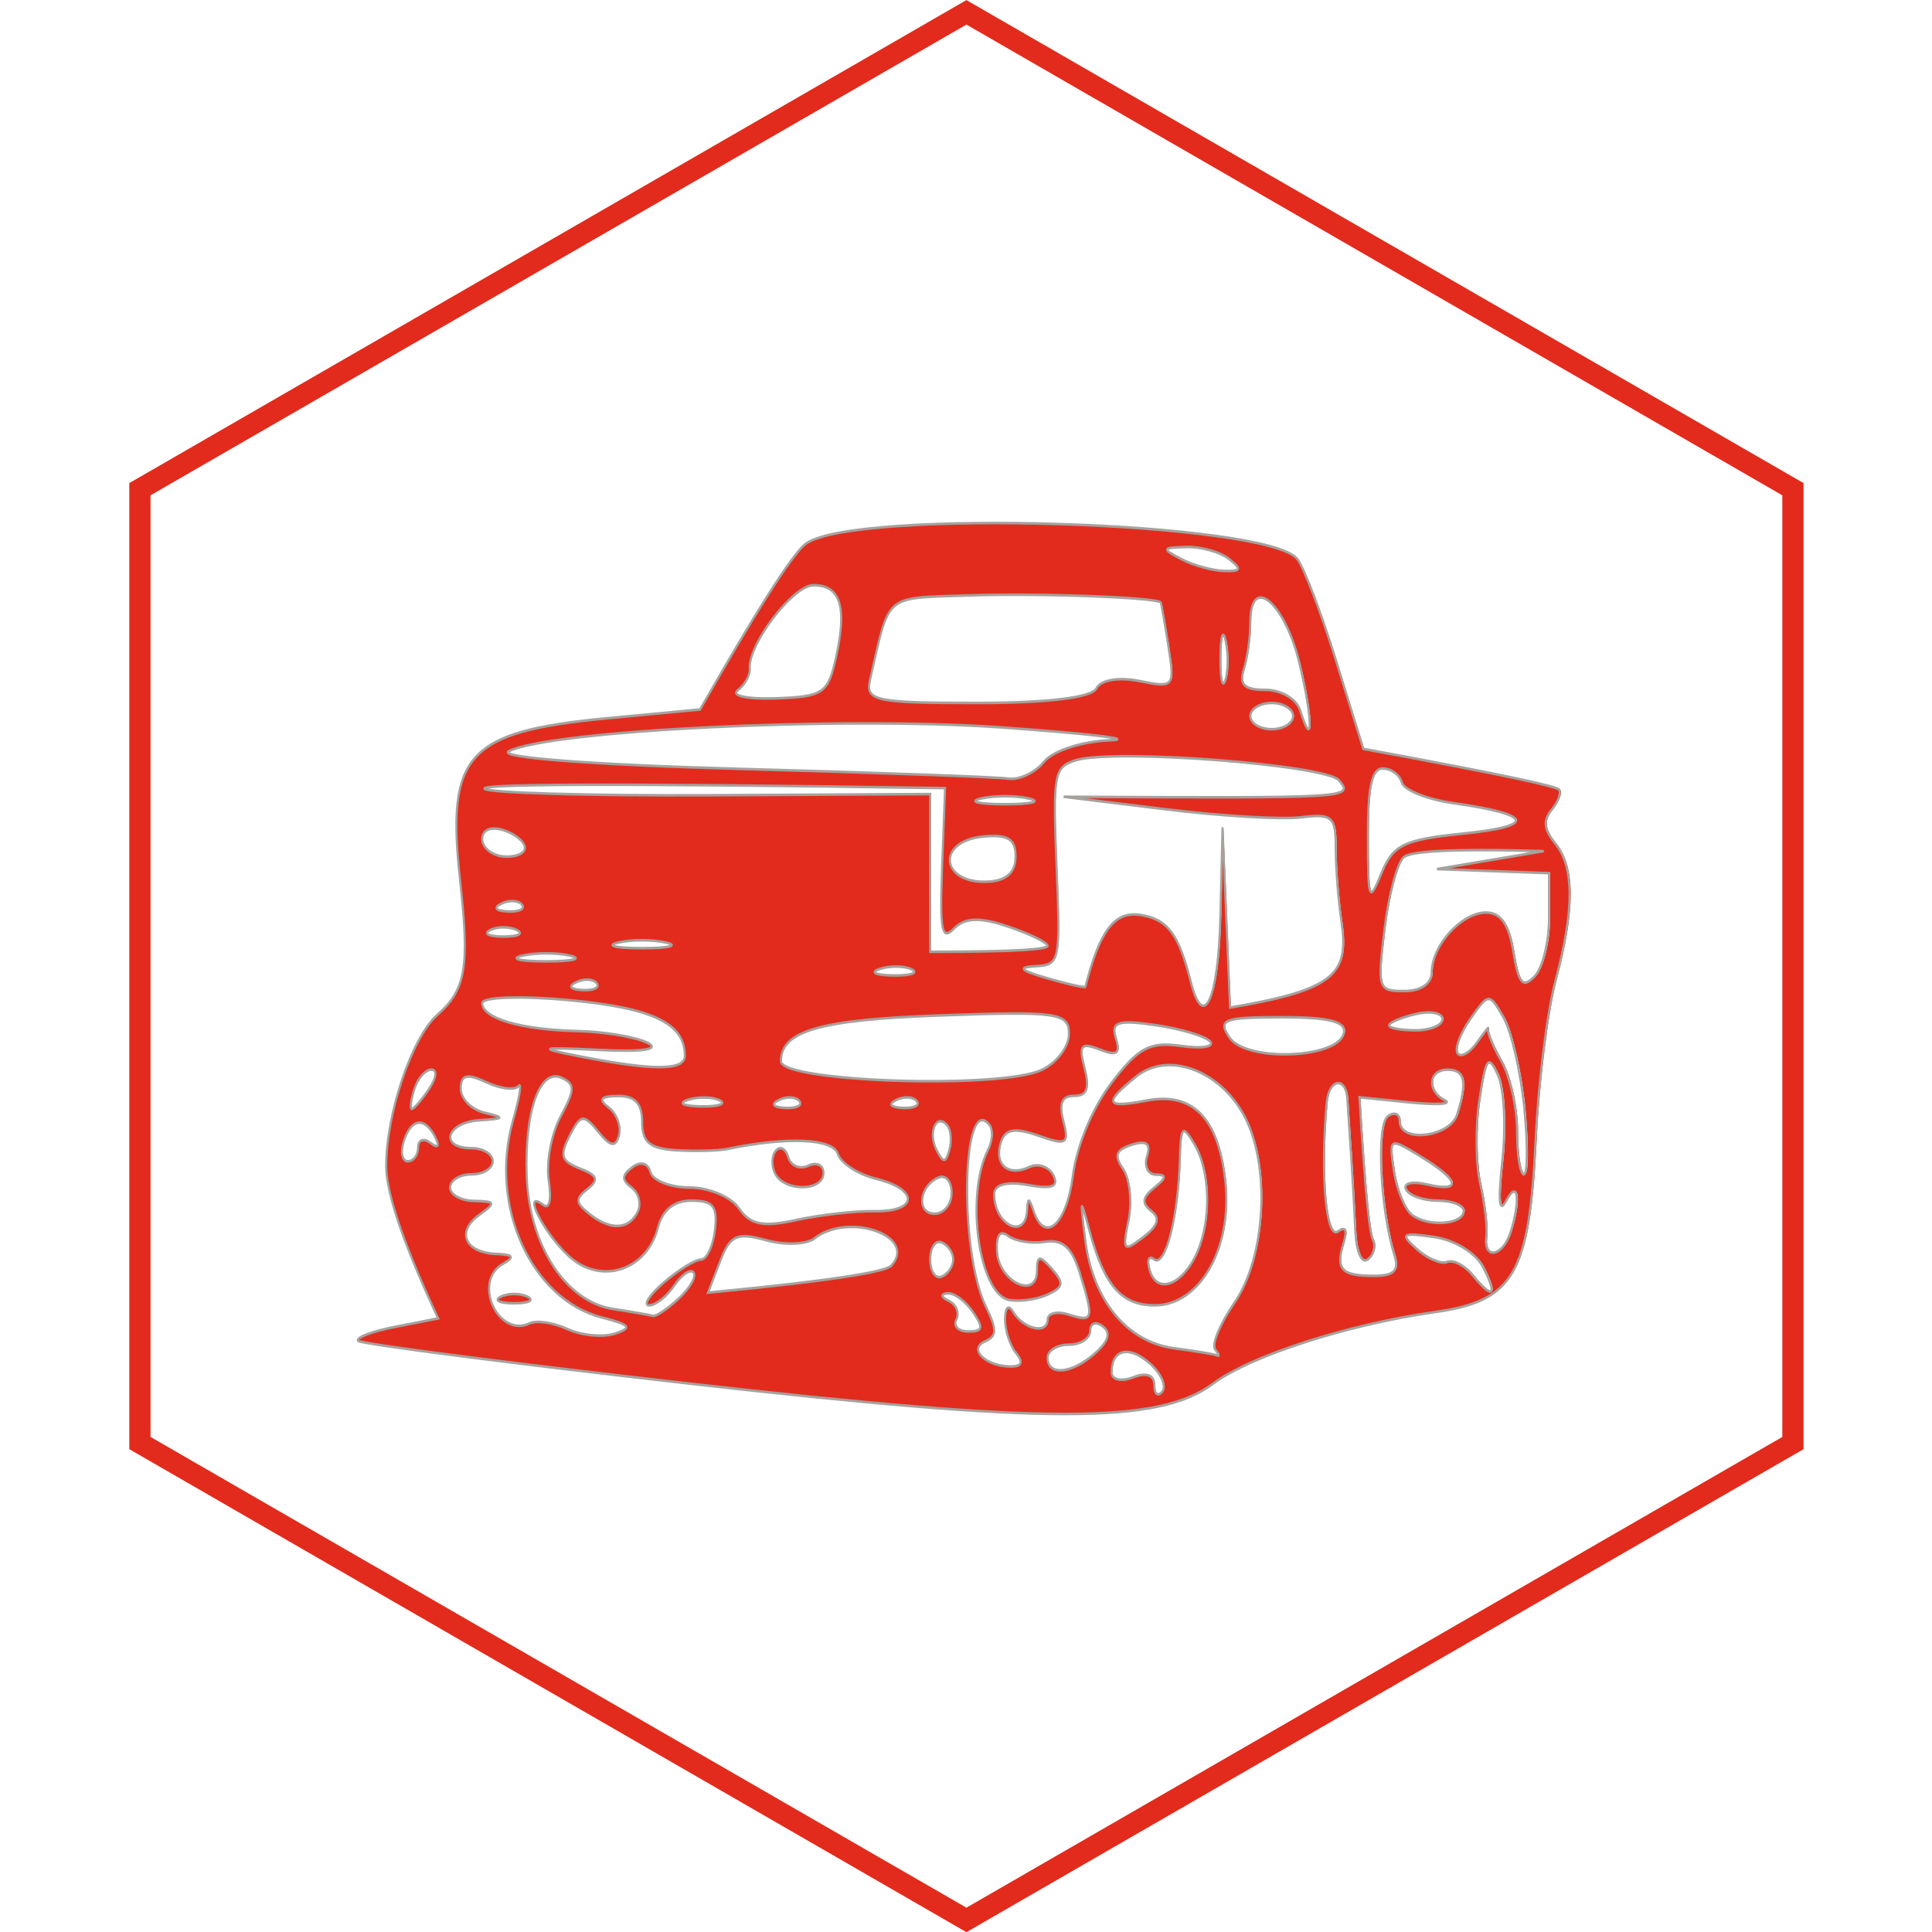 <svg xmlns="http://www.w3.org/2000/svg" xmlns:xlink="http://www.w3.org/1999/xlink" width="120" zoomAndPan="magnify" viewBox="0 0 90 90" height="120" preserveAspectRatio="xMidYMid meet" version="1.0"><defs><clipPath id="5a097b7d4d"><path d="M 6.02 0 L 84.02 0 L 84.02 90 L 6.02 90 Z M 6.02 0 " clip-rule="nonzero"/></clipPath><clipPath id="ddf9f55bf5"><path d="M 16.508 24 L 73.508 24 L 73.508 66 L 16.508 66 Z M 16.508 24 " clip-rule="nonzero"/></clipPath><clipPath id="e00980e2b6"><path d="M 16.508 23.633 L 73.508 23.633 L 73.508 66.383 L 16.508 66.383 Z M 16.508 23.633 " clip-rule="nonzero"/></clipPath></defs><g clip-path="url(#5a097b7d4d)"><path fill="#e22b1c" d="M 7.012 66.938 L 45.02 88.867 L 83.027 66.938 L 83.027 23.074 L 45.02 1.145 L 7.012 23.074 Z M 45.02 90.008 L 6.023 67.508 L 6.023 22.504 L 45.02 0.004 L 84.016 22.504 L 84.016 67.508 L 45.02 90.008 " fill-opacity="1" fill-rule="nonzero"/></g><g clip-path="url(#ddf9f55bf5)"><path fill="#e22b1c" d="M 32.242 64.445 C 23.805 63.488 16.801 62.586 16.68 62.441 C 16.559 62.293 17.352 61.996 18.438 61.785 L 20.414 61.398 C 18.543 57.383 17.996 55.359 17.992 54.309 C 17.984 51.883 19.195 48.305 20.375 47.266 C 21.707 46.094 21.883 45.047 21.438 41.016 C 20.781 35.129 21.75 34.07 28.344 33.449 L 32.625 33.047 C 35.789 27.516 37.098 25.641 37.578 25.312 C 39.938 23.691 59.051 24.293 60.469 26.031 C 60.77 26.402 61.59 28.543 62.285 30.793 L 63.551 34.879 C 70.457 36.148 72.559 36.633 72.676 36.773 C 72.797 36.918 72.645 37.34 72.336 37.715 C 71.926 38.219 71.969 38.625 72.492 39.273 C 73.395 40.375 73.398 42.348 72.512 45.68 C 72.129 47.117 71.715 50.402 71.594 52.98 C 71.293 59.367 70.59 60.578 66.879 61.105 C 62.809 61.684 58.289 63.141 56.543 64.441 C 54.027 66.316 48.781 66.316 32.242 64.445 Z M 53.609 63.504 C 52.641 62.637 51.816 62.824 51.816 63.914 C 51.816 64.254 52.266 64.355 52.812 64.145 C 53.441 63.898 53.809 64.035 53.809 64.508 C 53.809 64.922 53.973 65.055 54.18 64.805 C 54.383 64.555 54.129 63.969 53.609 63.504 Z M 47.355 63.004 C 47.074 62.66 46.844 61.949 46.848 61.43 C 46.855 60.879 47.012 60.738 47.223 61.094 C 47.707 61.902 48.832 62.156 48.832 61.457 C 48.832 61.152 49.281 61.047 49.828 61.223 C 50.969 61.59 51.004 61.453 50.324 59.262 C 49.957 58.082 49.527 57.703 48.707 57.832 C 48.09 57.93 47.32 57.805 46.996 57.559 C 46.609 57.262 46.43 57.52 46.477 58.301 C 46.562 59.695 48.336 60.539 48.336 59.184 C 48.336 58.461 48.457 58.445 49.027 59.09 C 49.613 59.758 49.586 59.938 48.832 60.289 C 48.344 60.516 47.539 60.629 47.043 60.539 C 45.633 60.285 44.98 55.684 46.051 53.559 C 46.27 53.133 46.297 52.602 46.117 52.383 C 44.84 50.816 44.691 58.23 45.949 60.836 C 46.48 61.938 46.477 62.223 45.914 62.469 C 45.105 62.824 45.949 63.637 47.125 63.637 C 47.637 63.637 47.711 63.438 47.355 63.004 Z M 51.051 63.016 C 51.688 62.449 51.793 62.062 51.395 61.762 C 51.078 61.523 50.82 61.617 50.82 61.973 C 50.82 62.328 50.375 62.621 49.828 62.621 C 49.281 62.621 48.832 62.895 48.832 63.23 C 48.832 64.094 49.973 63.984 51.051 63.016 Z M 56.641 62.84 C 56.465 62.625 56.875 61.645 57.551 60.66 C 59.012 58.535 59.23 54.273 58.004 51.973 C 56.859 49.832 54.449 48.949 52.977 50.129 C 51.418 51.383 51.516 51.625 53.434 51.258 C 55.605 50.84 56.797 52.059 57.121 55.02 C 57.457 58.117 55.938 60.789 53.832 60.789 C 52.277 60.789 51.477 59.879 50.785 57.324 C 50.352 55.719 50.34 55.746 50.582 57.711 C 50.926 60.543 52.531 62.5 54.738 62.789 C 55.73 62.918 56.637 63.07 56.75 63.125 C 56.863 63.184 56.816 63.055 56.641 62.84 Z M 28.043 61.352 C 24.754 60.512 22.777 56.148 23.898 52.203 C 24.211 51.109 24.328 50.379 24.16 50.582 C 23.992 50.789 23.32 50.707 22.664 50.402 C 21.754 49.977 21.469 50.051 21.469 50.703 C 21.469 51.176 21.973 51.68 22.59 51.824 C 23.551 52.051 23.512 52.102 22.34 52.172 C 20.785 52.266 20.441 53.473 21.969 53.473 C 22.516 53.473 22.961 53.746 22.961 54.082 C 22.961 54.418 22.516 54.691 21.969 54.691 C 21.422 54.691 20.973 54.969 20.973 55.305 C 20.973 55.637 21.477 55.922 22.094 55.93 C 23.102 55.949 23.125 56.012 22.332 56.578 C 21.238 57.359 21.66 58.336 23.117 58.395 C 23.922 58.426 24.008 58.543 23.449 58.852 C 21.992 59.648 23.195 62.332 24.691 61.625 C 25.008 61.477 25.805 61.598 26.457 61.898 C 27.113 62.195 28.109 62.289 28.664 62.105 C 29.492 61.832 29.375 61.695 28.043 61.352 Z M 23.336 60.387 C 23.676 60.219 24.238 60.219 24.578 60.387 C 24.922 60.555 24.641 60.695 23.957 60.695 C 23.273 60.695 22.992 60.555 23.336 60.387 Z M 45.348 61.094 C 45.008 60.594 44.477 60.203 44.168 60.23 C 43.82 60.258 43.844 60.395 44.234 60.586 C 44.578 60.754 44.73 61.145 44.578 61.453 C 44.422 61.758 44.672 62.008 45.133 62.008 C 45.82 62.008 45.859 61.848 45.348 61.094 Z M 31.633 60.473 C 32.16 59.984 32.473 59.438 32.324 59.258 C 32.18 59.078 31.777 59.352 31.43 59.859 C 31.082 60.371 30.555 60.789 30.254 60.789 C 29.953 60.789 30.258 60.312 30.938 59.727 C 31.613 59.145 32.391 58.664 32.664 58.66 C 32.938 58.66 33.23 58.039 33.32 57.285 C 33.449 56.176 33.242 55.914 32.234 55.914 C 31.414 55.914 30.879 56.34 30.664 57.168 C 30.145 59.176 27.996 59.863 26.504 58.496 C 25.324 57.418 24.285 55.332 25.312 56.113 C 25.605 56.336 25.707 55.879 25.57 54.98 C 25.441 54.152 25.688 52.816 26.121 52.008 C 26.797 50.742 26.805 50.492 26.184 50.199 C 25.168 49.719 24.445 51.707 24.543 54.723 C 24.645 57.977 26.355 60.621 28.578 60.961 C 29.457 61.094 30.289 61.238 30.426 61.281 C 30.562 61.324 31.105 60.961 31.633 60.473 Z M 41.551 58.938 C 42.777 57.562 39.562 56.43 37.961 57.672 C 37.59 57.961 36.574 57.996 35.699 57.754 C 34.332 57.379 34.031 57.52 33.555 58.758 L 33 60.199 C 39.293 59.594 41.312 59.199 41.551 58.938 Z M 55.809 58.32 C 56.477 56.789 56.414 54.52 55.672 53.277 C 55.121 52.355 55.043 52.434 55 53.969 C 54.926 56.691 54.32 59.047 53.797 58.648 C 53.535 58.449 53.449 58.695 53.605 59.195 C 53.953 60.305 55.152 59.828 55.809 58.32 Z M 69.141 59.016 C 68.801 58.348 67.816 57.746 66.848 57.605 C 65.336 57.391 65.246 57.453 66.047 58.172 C 66.543 58.613 67.18 58.883 67.461 58.77 C 67.746 58.652 68.273 58.922 68.637 59.371 C 69.59 60.535 69.828 60.367 69.141 59.016 Z M 44.43 58.656 C 44.43 58.336 44.188 57.98 43.895 57.859 C 43.602 57.738 43.359 58.098 43.359 58.656 C 43.359 59.215 43.602 59.574 43.895 59.453 C 44.188 59.332 44.43 58.977 44.43 58.656 Z M 65.004 58.457 C 64.34 56.332 64.152 52.402 64.691 51.992 C 65 51.762 65.25 51.863 65.25 52.219 C 65.25 53.246 67.598 52.965 67.93 51.898 C 68.41 50.375 68.289 49.816 67.488 49.816 C 66.582 49.816 66.496 50.809 67.363 51.25 C 67.707 51.426 66.949 51.465 65.68 51.336 L 63.375 51.102 C 63.652 55.832 63.855 57.441 64 57.734 C 64.148 58.027 64.043 58.441 63.766 58.648 C 63.473 58.871 63.227 58.309 63.18 57.32 C 63.137 56.379 63.047 54.785 62.98 53.777 C 62.914 52.773 62.836 51.605 62.809 51.188 C 62.742 50.109 61.949 50.238 61.848 51.34 C 61.543 54.727 61.812 57.777 62.383 57.348 C 62.727 57.086 62.82 57.285 62.633 57.887 C 62.246 59.121 62.523 59.418 64.055 59.418 C 64.992 59.418 65.23 59.176 65.004 58.457 Z M 53.66 56.391 C 53.207 56.031 53.242 55.766 53.805 55.312 C 54.383 54.848 54.398 54.711 53.879 54.703 C 53.508 54.699 53.32 54.312 53.469 53.848 C 53.652 53.254 53.445 53.094 52.762 53.312 C 52.008 53.555 51.918 53.805 52.359 54.453 C 52.668 54.914 52.781 55.984 52.605 56.832 C 52.316 58.254 52.371 58.32 53.277 57.625 C 53.992 57.078 54.098 56.738 53.66 56.391 Z M 70.418 57.387 C 70.895 55.867 70.762 54.891 70.219 55.914 C 69.883 56.543 69.828 55.945 70.039 54.008 C 70.207 52.441 70.113 50.688 69.828 50.062 C 69.383 49.09 69.27 49.242 68.969 51.199 C 68.777 52.445 68.793 54.223 69.008 55.145 C 69.219 56.07 69.344 57.172 69.289 57.59 C 69.141 58.691 70.062 58.527 70.418 57.387 Z M 29.711 56.453 C 29.902 56.082 29.777 55.566 29.441 55.312 C 28.957 54.945 28.965 54.742 29.473 54.355 C 29.852 54.07 30.199 54.164 30.312 54.586 C 30.418 54.98 31.246 55.305 32.145 55.305 C 33.047 55.305 34.082 55.742 34.449 56.281 C 34.961 57.035 35.566 57.16 37.121 56.816 C 38.227 56.574 39.859 56.391 40.746 56.406 C 42.801 56.445 42.855 55.395 40.828 54.895 C 39.984 54.688 39.184 54.164 39.047 53.73 C 38.824 53.02 36.68 52.93 33.906 53.508 C 33.496 53.594 32.434 53.621 31.543 53.57 C 30.285 53.496 29.926 53.203 29.926 52.254 C 29.926 51.395 29.598 51.039 28.809 51.043 C 27.98 51.051 27.867 51.191 28.371 51.582 C 28.746 51.875 28.961 52.457 28.848 52.875 C 28.691 53.449 28.449 53.406 27.879 52.703 C 27.195 51.867 27.059 51.887 26.547 52.891 C 26.07 53.828 26.148 54.078 27.023 54.418 C 27.848 54.742 27.926 54.941 27.383 55.371 C 26.805 55.824 26.812 56.008 27.441 56.512 C 28.43 57.309 29.293 57.285 29.711 56.453 Z M 36.125 54.652 C 35.945 54.293 35.961 53.816 36.164 53.586 C 36.367 53.355 36.625 53.496 36.742 53.898 C 36.859 54.297 37.277 54.473 37.672 54.289 C 38.062 54.105 38.383 54.258 38.383 54.629 C 38.383 55.492 36.559 55.512 36.125 54.652 Z M 47.875 56.371 C 47.906 55.762 47.965 55.762 48.168 56.371 C 48.688 57.949 49.711 57.059 50.008 54.762 C 50.191 53.352 50.926 51.594 51.816 50.426 C 53.066 48.785 53.598 48.504 55.051 48.711 C 56.008 48.848 56.621 48.758 56.418 48.512 C 56.211 48.266 55.074 47.918 53.887 47.746 C 52.094 47.484 51.777 47.59 52.016 48.359 C 52.242 49.07 52.066 49.191 51.266 48.879 C 50.383 48.535 50.273 48.668 50.559 49.754 C 50.801 50.699 50.676 51.035 50.074 51.035 C 49.496 51.035 49.352 51.375 49.57 52.219 C 49.844 53.281 49.723 53.352 48.395 52.887 C 47.293 52.5 46.848 52.582 46.652 53.203 C 46.328 54.242 47 54.816 47.988 54.348 C 48.398 54.156 48.898 54.332 49.102 54.734 C 49.367 55.266 49.039 55.391 47.906 55.184 C 46.922 55.008 46.344 55.164 46.344 55.613 C 46.344 57.051 47.805 57.773 47.875 56.371 Z M 68.234 56.391 C 68.234 56.129 67.688 55.914 67.02 55.914 C 66.352 55.914 65.688 55.68 65.543 55.391 C 65.398 55.105 65.832 55 66.508 55.156 C 68.172 55.547 68.055 54.977 66.242 53.867 C 64.758 52.961 64.746 52.965 64.98 54.535 C 65.109 55.406 65.488 56.324 65.82 56.578 C 66.586 57.16 68.234 57.031 68.234 56.391 Z M 44.355 55.559 C 44.355 55.027 44.09 54.699 43.762 54.832 C 42.84 55.211 42.688 56.523 43.566 56.523 C 44 56.523 44.355 56.086 44.355 55.559 Z M 71.062 51.633 C 70.898 49.953 70.461 48.043 70.09 47.391 C 69.422 46.227 69.402 46.227 68.539 47.461 C 68.059 48.148 67.797 48.871 67.953 49.066 C 68.113 49.262 68.52 49.027 68.859 48.543 C 69.199 48.062 69.43 47.773 69.371 47.906 C 69.312 48.039 69.59 48.719 69.992 49.422 C 70.395 50.121 70.723 51.598 70.723 52.695 C 70.723 53.793 70.863 54.691 71.039 54.691 C 71.215 54.691 71.223 53.316 71.062 51.633 Z M 19.48 53.438 C 19.48 53.082 19.742 52.988 20.055 53.227 C 20.414 53.496 20.496 53.395 20.277 52.957 C 19.785 51.984 19.145 52.078 18.805 53.168 C 18.648 53.672 18.734 54.082 19 54.082 C 19.266 54.082 19.48 53.793 19.48 53.438 Z M 44.16 52.418 C 43.652 51.801 43.234 52.734 43.652 53.555 C 43.965 54.176 44.082 54.176 44.25 53.559 C 44.367 53.133 44.324 52.621 44.16 52.418 Z M 19.98 50.73 C 20.336 50.203 20.387 49.816 20.094 49.816 C 19.816 49.816 19.461 50.227 19.301 50.73 C 19.145 51.234 19.094 51.645 19.188 51.645 C 19.281 51.645 19.641 51.234 19.98 50.73 Z M 33.547 51.246 C 33.207 51.078 32.535 51.066 32.055 51.223 C 31.57 51.375 31.844 51.512 32.664 51.527 C 33.484 51.539 33.883 51.41 33.547 51.246 Z M 37.258 51.277 C 37.09 51.074 36.664 51.051 36.305 51.227 C 35.906 51.422 36.023 51.566 36.605 51.598 C 37.129 51.621 37.422 51.48 37.258 51.277 Z M 42.73 51.277 C 42.562 51.074 42.133 51.051 41.777 51.227 C 41.379 51.422 41.496 51.566 42.074 51.598 C 42.602 51.621 42.895 51.48 42.73 51.277 Z M 48.551 49.832 C 49.262 49.5 49.828 48.754 49.828 48.152 C 49.828 47.164 49.309 47.09 43.77 47.293 C 38.199 47.492 36.398 48.016 36.398 49.426 C 36.398 50.391 46.621 50.73 48.551 49.832 Z M 31.918 49.164 C 31.918 47.664 30.434 46.949 26.566 46.582 C 24.312 46.371 22.469 46.43 22.469 46.715 C 22.469 47.43 24.277 47.961 26.945 48.02 C 28.176 48.051 29.629 48.293 30.18 48.566 C 30.797 48.871 29.953 49 27.938 48.898 C 25.129 48.762 25 48.797 26.945 49.184 C 30.457 49.875 31.918 49.871 31.918 49.164 Z M 62.641 48.141 C 62.789 47.582 62.008 47.375 59.758 47.375 C 57.027 47.375 56.746 47.484 57.312 48.32 C 58.082 49.461 62.324 49.316 62.641 48.141 Z M 67.242 47.461 C 67.242 47.172 66.68 47.066 65.996 47.227 C 65.312 47.387 64.754 47.625 64.754 47.754 C 64.754 47.883 65.312 47.984 65.996 47.984 C 66.68 47.984 67.242 47.75 67.242 47.461 Z M 56.891 42.652 L 56.988 38.535 L 57.34 46.926 C 62.305 46.09 62.895 45.34 62.527 42.879 C 62.383 41.914 62.266 40.395 62.266 39.496 C 62.266 38.023 62.109 37.887 60.648 38.066 C 59.758 38.176 56.906 38.008 54.305 37.688 L 49.578 37.109 C 63.094 37.176 63.098 37.176 62.422 36.348 C 61.828 35.621 51.93 34.863 50.16 35.406 C 49.125 35.727 49.074 36.02 49.25 40.34 C 49.434 44.816 49.41 44.938 48.266 45 C 47.402 45.047 47.551 45.195 48.832 45.562 C 49.785 45.84 50.582 46.016 50.594 45.957 C 51.266 43.336 51.949 42.438 53.141 42.609 C 54.414 42.797 54.941 43.484 55.5 45.699 C 56.102 48.086 56.797 46.559 56.891 42.652 Z M 27.805 45.789 C 27.641 45.586 27.211 45.566 26.852 45.742 C 26.453 45.934 26.57 46.078 27.152 46.109 C 27.676 46.137 27.969 45.992 27.805 45.789 Z M 66.742 45.285 C 66.742 44.035 68.141 42.5 69.277 42.5 C 69.961 42.5 70.34 43.047 70.551 44.336 C 70.789 45.812 70.984 46.039 71.531 45.484 C 71.91 45.102 72.215 43.863 72.215 42.73 L 72.215 40.668 L 66.992 40.477 L 71.965 39.641 C 67.34 39.508 65.746 39.672 65.445 39.918 C 65.141 40.164 64.734 41.668 64.543 43.262 C 64.203 46.074 64.23 46.156 65.469 46.156 C 66.242 46.156 66.742 45.812 66.742 45.285 Z M 42.5 45.148 C 42.164 44.98 41.492 44.969 41.008 45.125 C 40.523 45.281 40.801 45.418 41.621 45.43 C 42.441 45.441 42.836 45.316 42.5 45.148 Z M 26.57 44.508 C 25.957 44.363 24.949 44.363 24.332 44.508 C 23.719 44.652 24.219 44.773 25.453 44.773 C 26.684 44.773 27.188 44.652 26.57 44.508 Z M 31.047 43.898 C 30.434 43.754 29.426 43.754 28.809 43.898 C 28.195 44.043 28.699 44.16 29.93 44.16 C 31.16 44.16 31.664 44.043 31.047 43.898 Z M 48.832 44.051 C 48.832 43.898 48.008 43.496 47 43.156 C 45.68 42.707 44.977 42.73 44.473 43.242 C 43.891 43.836 43.801 43.371 43.914 40.328 L 44.051 36.707 C 27.18 36.453 22.414 36.539 22.574 36.734 C 22.734 36.93 27.477 37.066 33.113 37.039 L 43.359 36.984 L 43.359 44.328 C 47.602 44.328 48.832 44.203 48.832 44.051 Z M 24.082 43.316 C 23.742 43.145 23.184 43.145 22.84 43.316 C 22.5 43.484 22.777 43.621 23.461 43.621 C 24.145 43.621 24.426 43.484 24.082 43.316 Z M 24.32 42.129 C 24.156 41.93 23.727 41.906 23.367 42.082 C 22.973 42.277 23.09 42.422 23.668 42.449 C 24.195 42.477 24.488 42.332 24.32 42.129 Z M 68.246 38.82 C 71.648 38.473 71.457 37.93 67.75 37.406 C 66.523 37.23 65.441 36.797 65.344 36.441 C 65.246 36.086 64.852 35.793 64.461 35.793 C 63.945 35.793 63.762 36.633 63.766 38.992 C 63.773 41.969 63.816 42.086 64.398 40.668 C 64.945 39.344 65.441 39.102 68.246 38.82 Z M 47.34 39.898 C 47.34 39.078 46.988 38.855 45.848 38.961 C 43.578 39.172 43.848 41.223 46.125 41.059 C 46.93 41.004 47.34 40.609 47.34 39.898 Z M 24.457 39.484 C 24.457 39.207 24.008 38.84 23.461 38.664 C 22.879 38.477 22.469 38.645 22.469 39.074 C 22.469 39.473 22.914 39.844 23.461 39.891 C 24.008 39.941 24.457 39.758 24.457 39.484 Z M 47.965 37.191 C 47.348 37.047 46.34 37.047 45.723 37.191 C 45.109 37.336 45.613 37.457 46.844 37.457 C 48.074 37.457 48.578 37.336 47.965 37.191 Z M 48.656 35.488 C 49.078 34.969 50.414 34.535 51.73 34.48 C 53.012 34.434 50.699 34.16 46.594 33.875 C 39.137 33.355 25.664 34.016 23.711 34.988 C 23.133 35.277 27.621 35.621 34.406 35.809 C 40.836 35.984 46.504 36.191 47.004 36.266 C 47.504 36.34 48.246 35.992 48.656 35.488 Z M 60.277 33.352 C 60.277 33.02 59.828 32.742 59.281 32.742 C 58.734 32.742 58.285 33.02 58.285 33.352 C 58.285 33.688 58.734 33.965 59.281 33.965 C 59.828 33.965 60.277 33.688 60.277 33.352 Z M 60.574 30.891 C 59.887 28.043 58.285 26.711 58.285 28.992 C 58.285 29.66 58.148 30.641 57.984 31.168 C 57.754 31.898 58 32.133 58.996 32.133 C 59.719 32.133 60.438 32.555 60.602 33.074 C 61.219 35.047 61.199 33.488 60.574 30.891 Z M 38.969 30.609 C 39.488 28.27 39.172 27.258 37.918 27.258 C 36.965 27.258 34.852 30.023 34.945 31.152 C 34.969 31.449 34.715 31.898 34.383 32.152 C 34.047 32.406 34.852 32.574 36.168 32.527 C 38.383 32.445 38.594 32.301 38.969 30.609 Z M 51.105 32.066 C 51.305 31.672 52.141 31.527 53.105 31.719 C 54.738 32.043 54.762 32.02 54.465 30.109 C 54.297 29.043 54.137 28.125 54.109 28.066 C 53.98 27.824 48.312 27.617 45.012 27.738 C 41.18 27.875 41.477 27.613 40.551 31.676 C 40.332 32.645 40.797 32.742 45.535 32.742 C 48.832 32.742 50.891 32.492 51.105 32.066 Z M 57.137 29.859 C 57.012 29.266 56.898 29.602 56.891 30.609 C 56.879 31.617 56.984 32.102 57.121 31.688 C 57.254 31.273 57.266 30.453 57.137 29.859 Z M 57.289 26.035 C 56.879 25.711 55.984 25.461 55.301 25.48 C 54.16 25.512 54.141 25.559 55.051 26.035 C 55.598 26.324 56.496 26.574 57.043 26.594 C 57.863 26.621 57.906 26.523 57.289 26.035 Z M 57.289 26.035 " fill-opacity="1" fill-rule="nonzero"/></g><g clip-path="url(#e00980e2b6)"><path stroke-linecap="butt" transform="matrix(0.497, 0, 0, 0.61, 15.998, 24.208)" fill="none" stroke-linejoin="miter" d="M 32.653 65.995 C 15.693 64.425 1.614 62.945 1.371 62.708 C 1.128 62.465 2.721 61.978 4.904 61.632 L 8.877 60.998 C 5.116 54.412 4.017 51.093 4.009 49.369 C 3.994 45.391 6.428 39.522 8.799 37.818 C 11.477 35.896 11.83 34.179 10.935 27.567 C 9.616 17.912 11.563 16.176 24.817 15.158 L 33.423 14.498 C 39.783 5.426 42.414 2.35 43.379 1.812 C 48.122 -0.846 86.542 0.14 89.392 2.991 C 89.997 3.6 91.646 7.111 93.044 10.801 L 95.588 17.502 C 109.47 19.585 113.694 20.379 113.93 20.61 C 114.173 20.847 113.867 21.539 113.247 22.154 C 112.422 22.98 112.509 23.646 113.561 24.71 C 115.375 26.517 115.383 29.752 113.6 35.217 C 112.831 37.575 111.998 42.963 111.755 47.191 C 111.15 57.666 109.737 59.652 102.278 60.517 C 94.096 61.465 85.011 63.855 81.501 65.988 C 76.444 69.064 65.899 69.064 32.653 65.995 Z M 75.604 64.451 C 73.657 63.029 72 63.336 72 65.124 C 72 65.681 72.903 65.848 74.002 65.502 C 75.267 65.098 76.005 65.322 76.005 66.097 C 76.005 66.777 76.334 66.994 76.751 66.584 C 77.159 66.174 76.648 65.213 75.604 64.451 Z M 63.033 63.631 C 62.468 63.067 62.004 61.901 62.012 61.049 C 62.028 60.146 62.342 59.915 62.766 60.498 C 63.74 61.824 66.001 62.241 66.001 61.094 C 66.001 60.594 66.904 60.421 68.003 60.709 C 70.296 61.312 70.367 61.087 69.001 57.493 C 68.263 55.558 67.399 54.937 65.75 55.148 C 64.509 55.308 62.962 55.103 62.311 54.7 C 61.533 54.213 61.172 54.636 61.266 55.917 C 61.439 58.204 65.004 59.588 65.004 57.365 C 65.004 56.18 65.247 56.154 66.394 57.211 C 67.572 58.307 67.517 58.602 66.001 59.178 C 65.02 59.55 63.402 59.736 62.405 59.588 C 59.57 59.172 58.259 51.625 60.41 48.139 C 60.85 47.441 60.905 46.57 60.544 46.211 C 57.976 43.642 57.678 55.802 60.206 60.075 C 61.274 61.882 61.266 62.349 60.136 62.753 C 58.51 63.336 60.206 64.669 62.57 64.669 C 63.598 64.669 63.748 64.342 63.033 63.631 Z M 70.461 63.65 C 71.741 62.721 71.953 62.087 71.152 61.593 C 70.516 61.203 69.998 61.356 69.998 61.939 C 69.998 62.522 69.103 63.003 68.003 63.003 C 66.904 63.003 66.001 63.451 66.001 64.002 C 66.001 65.418 68.294 65.239 70.461 63.65 Z M 81.697 63.362 C 81.344 63.009 82.168 61.401 83.527 59.787 C 86.464 56.302 86.903 49.312 84.438 45.538 C 82.137 42.027 77.292 40.579 74.332 42.514 C 71.199 44.571 71.395 44.968 75.251 44.366 C 79.617 43.68 82.011 45.679 82.663 50.535 C 83.338 55.616 80.284 59.998 76.052 59.998 C 72.927 59.998 71.317 58.505 69.927 54.315 C 69.056 51.682 69.032 51.727 69.519 54.95 C 70.21 59.595 73.437 62.804 77.873 63.278 C 79.868 63.49 81.689 63.74 81.917 63.829 C 82.145 63.926 82.051 63.714 81.697 63.362 Z M 24.213 60.921 C 17.601 59.543 13.628 52.387 15.882 45.916 C 16.51 44.122 16.745 42.924 16.408 43.257 C 16.07 43.597 14.719 43.462 13.4 42.963 C 11.571 42.264 10.998 42.386 10.998 43.456 C 10.998 44.231 12.01 45.058 13.251 45.295 C 15.183 45.666 15.104 45.75 12.749 45.865 C 9.623 46.019 8.932 47.998 12.003 47.998 C 13.102 47.998 13.997 48.447 13.997 48.998 C 13.997 49.549 13.102 49.997 12.003 49.997 C 10.903 49.997 10 50.452 10 51.003 C 10 51.548 11.013 52.015 12.254 52.028 C 14.28 52.06 14.327 52.163 12.733 53.092 C 10.534 54.373 11.382 55.975 14.311 56.071 C 15.929 56.122 16.101 56.314 14.979 56.82 C 12.05 58.127 14.468 62.529 17.475 61.369 C 18.111 61.126 19.713 61.324 21.025 61.818 C 22.344 62.305 24.346 62.458 25.461 62.157 C 27.126 61.709 26.89 61.485 24.213 60.921 Z M 14.751 59.338 C 15.434 59.063 16.565 59.063 17.248 59.338 C 17.939 59.614 17.373 59.844 15.999 59.844 C 14.625 59.844 14.06 59.614 14.751 59.338 Z M 58.997 60.498 C 58.314 59.678 57.246 59.037 56.626 59.082 C 55.927 59.127 55.974 59.351 56.759 59.665 C 57.45 59.941 57.756 60.581 57.45 61.087 C 57.136 61.587 57.639 61.997 58.565 61.997 C 59.947 61.997 60.026 61.734 58.997 60.498 Z M 31.429 59.479 C 32.489 58.678 33.117 57.781 32.818 57.487 C 32.528 57.192 31.719 57.641 31.02 58.473 C 30.321 59.313 29.261 59.998 28.657 59.998 C 28.052 59.998 28.665 59.217 30.031 58.256 C 31.389 57.301 32.952 56.513 33.502 56.507 C 34.051 56.507 34.64 55.488 34.821 54.251 C 35.08 52.432 34.664 52.003 32.638 52.003 C 30.989 52.003 29.913 52.701 29.481 54.059 C 28.437 57.352 24.118 58.48 21.119 56.237 C 18.748 54.469 16.659 51.048 18.724 52.329 C 19.313 52.695 19.517 51.945 19.242 50.471 C 18.983 49.113 19.478 46.922 20.349 45.596 C 21.708 43.52 21.723 43.11 20.475 42.63 C 18.433 41.842 16.981 45.103 17.177 50.049 C 17.381 55.385 20.82 59.723 25.288 60.28 C 27.055 60.498 28.727 60.735 29.002 60.805 C 29.277 60.876 30.369 60.28 31.429 59.479 Z M 51.365 56.961 C 53.83 54.706 47.368 52.848 44.149 54.886 C 43.403 55.36 41.361 55.417 39.603 55.02 C 36.854 54.405 36.25 54.636 35.292 56.667 L 34.177 59.031 C 46.826 58.038 50.886 57.391 51.365 56.961 Z M 80.025 55.949 C 81.368 53.438 81.242 49.715 79.75 47.678 C 78.643 46.166 78.486 46.294 78.399 48.812 C 78.25 53.278 77.033 57.141 75.981 56.487 C 75.455 56.161 75.282 56.564 75.596 57.384 C 76.295 59.204 78.706 58.422 80.025 55.949 Z M 106.824 57.09 C 106.141 55.994 104.162 55.007 102.215 54.777 C 99.176 54.424 98.995 54.527 100.605 55.706 C 101.602 56.43 102.882 56.872 103.448 56.686 C 104.021 56.494 105.081 56.936 105.811 57.673 C 107.727 59.582 108.206 59.306 106.824 57.09 Z M 57.152 56.5 C 57.152 55.975 56.665 55.392 56.076 55.193 C 55.487 54.995 55 55.584 55 56.5 C 55 57.416 55.487 58.006 56.076 57.807 C 56.665 57.608 57.152 57.025 57.152 56.5 Z M 98.509 56.173 C 97.174 52.688 96.797 46.243 97.88 45.57 C 98.501 45.192 99.003 45.359 99.003 45.942 C 99.003 47.627 103.722 47.166 104.39 45.416 C 105.356 42.918 105.112 42.002 103.502 42.002 C 101.681 42.002 101.508 43.629 103.251 44.353 C 103.942 44.641 102.419 44.705 99.867 44.494 L 95.234 44.11 C 95.792 51.868 96.2 54.508 96.491 54.988 C 96.789 55.469 96.577 56.148 96.019 56.487 C 95.431 56.852 94.936 55.93 94.842 54.309 C 94.755 52.765 94.575 50.151 94.441 48.498 C 94.308 46.852 94.151 44.936 94.096 44.25 C 93.962 42.482 92.368 42.694 92.164 44.5 C 91.552 50.055 92.093 55.059 93.24 54.354 C 93.931 53.925 94.119 54.251 93.742 55.238 C 92.965 57.263 93.523 57.749 96.601 57.749 C 98.485 57.749 98.964 57.352 98.509 56.173 Z M 75.706 52.784 C 74.795 52.195 74.866 51.759 75.997 51.016 C 77.159 50.254 77.19 50.029 76.146 50.017 C 75.4 50.01 75.023 49.376 75.321 48.613 C 75.691 47.64 75.274 47.377 73.9 47.736 C 72.385 48.133 72.204 48.543 73.092 49.606 C 73.712 50.362 73.94 52.118 73.586 53.508 C 73.005 55.84 73.115 55.949 74.937 54.809 C 76.374 53.912 76.586 53.354 75.706 52.784 Z M 109.392 54.418 C 110.349 51.926 110.082 50.324 108.991 52.003 C 108.316 53.034 108.206 52.054 108.63 48.876 C 108.967 46.307 108.779 43.43 108.206 42.405 C 107.311 40.81 107.083 41.06 106.478 44.27 C 106.094 46.313 106.125 49.228 106.557 50.74 C 106.981 52.259 107.232 54.066 107.122 54.751 C 106.824 56.558 108.677 56.289 109.392 54.418 Z M 27.565 52.887 C 27.95 52.278 27.699 51.432 27.024 51.016 C 26.05 50.414 26.066 50.081 27.086 49.446 C 27.848 48.979 28.547 49.132 28.775 49.824 C 28.987 50.471 30.651 51.003 32.457 51.003 C 34.271 51.003 36.352 51.721 37.09 52.605 C 38.119 53.841 39.336 54.046 42.461 53.483 C 44.683 53.085 47.965 52.784 49.747 52.81 C 53.878 52.874 53.987 51.151 49.912 50.33 C 48.216 49.991 46.607 49.132 46.332 48.421 C 45.884 47.255 41.573 47.108 35.998 48.056 C 35.174 48.197 33.038 48.242 31.248 48.159 C 28.72 48.037 27.997 47.556 27.997 45.999 C 27.997 44.59 27.338 44.007 25.752 44.013 C 24.087 44.026 23.859 44.257 24.872 44.898 C 25.626 45.378 26.058 46.333 25.83 47.018 C 25.516 47.96 25.029 47.889 23.883 46.736 C 22.509 45.365 22.234 45.397 21.205 47.044 C 20.247 48.581 20.404 48.991 22.163 49.549 C 23.82 50.081 23.977 50.407 22.886 51.112 C 21.723 51.855 21.739 52.156 23.003 52.983 C 24.99 54.29 26.725 54.251 27.565 52.887 Z M 40.458 49.933 C 40.097 49.344 40.129 48.562 40.537 48.184 C 40.945 47.806 41.463 48.037 41.699 48.697 C 41.935 49.35 42.775 49.639 43.568 49.337 C 44.353 49.036 44.997 49.286 44.997 49.895 C 44.997 51.311 41.33 51.343 40.458 49.933 Z M 64.077 52.752 C 64.14 51.753 64.258 51.753 64.666 52.752 C 65.711 55.341 67.768 53.88 68.365 50.113 C 68.734 47.8 70.21 44.917 72 43.001 C 74.513 40.31 75.581 39.849 78.502 40.189 C 80.425 40.413 81.658 40.265 81.25 39.862 C 80.834 39.458 78.549 38.888 76.162 38.606 C 72.558 38.177 71.922 38.35 72.401 39.612 C 72.856 40.778 72.503 40.977 70.893 40.464 C 69.118 39.9 68.899 40.118 69.472 41.899 C 69.959 43.45 69.707 44.001 68.498 44.001 C 67.336 44.001 67.045 44.558 67.485 45.942 C 68.035 47.684 67.791 47.8 65.122 47.037 C 62.907 46.403 62.012 46.538 61.62 47.556 C 60.968 49.261 62.319 50.202 64.305 49.434 C 65.13 49.12 66.135 49.408 66.543 50.068 C 67.077 50.939 66.417 51.144 64.14 50.805 C 62.161 50.516 60.999 50.773 60.999 51.509 C 60.999 53.867 63.936 55.052 64.077 52.752 Z M 105.002 52.784 C 105.002 52.355 103.903 52.003 102.56 52.003 C 101.218 52.003 99.883 51.618 99.592 51.144 C 99.302 50.676 100.173 50.503 101.532 50.76 C 104.877 51.4 104.641 50.465 100.998 48.645 C 98.014 47.159 97.99 47.166 98.461 49.741 C 98.721 51.17 99.482 52.675 100.15 53.092 C 101.689 54.046 105.002 53.835 105.002 52.784 Z M 57.003 51.42 C 57.003 50.548 56.469 50.01 55.809 50.228 C 53.956 50.849 53.65 53.002 55.417 53.002 C 56.288 53.002 57.003 52.284 57.003 51.42 Z M 110.687 44.981 C 110.357 42.226 109.478 39.093 108.732 38.023 C 107.389 36.114 107.35 36.114 105.615 38.138 C 104.649 39.266 104.123 40.451 104.437 40.772 C 104.759 41.092 105.575 40.708 106.259 39.913 C 106.942 39.125 107.405 38.651 107.287 38.869 C 107.169 39.087 107.727 40.201 108.536 41.355 C 109.344 42.501 110.004 44.923 110.004 46.723 C 110.004 48.524 110.287 49.997 110.64 49.997 C 110.993 49.997 111.009 47.742 110.687 44.981 Z M 7.001 47.941 C 7.001 47.358 7.527 47.204 8.155 47.595 C 8.877 48.037 9.042 47.87 8.603 47.153 C 7.613 45.557 6.326 45.711 5.642 47.499 C 5.328 48.325 5.501 48.998 6.035 48.998 C 6.569 48.998 7.001 48.524 7.001 47.941 Z M 56.61 46.269 C 55.589 45.256 54.749 46.788 55.589 48.133 C 56.217 49.152 56.453 49.152 56.791 48.139 C 57.026 47.441 56.94 46.602 56.61 46.269 Z M 8.006 43.501 C 8.72 42.636 8.823 42.002 8.234 42.002 C 7.676 42.002 6.962 42.674 6.64 43.501 C 6.326 44.327 6.223 45 6.412 45 C 6.6 45 7.323 44.327 8.006 43.501 Z M 35.276 44.347 C 34.593 44.071 33.242 44.052 32.277 44.308 C 31.303 44.558 31.853 44.782 33.502 44.808 C 35.15 44.827 35.951 44.616 35.276 44.347 Z M 42.736 44.398 C 42.398 44.065 41.542 44.026 40.82 44.315 C 40.019 44.635 40.254 44.872 41.424 44.923 C 42.476 44.962 43.065 44.731 42.736 44.398 Z M 53.736 44.398 C 53.399 44.065 52.535 44.026 51.82 44.315 C 51.019 44.635 51.255 44.872 52.417 44.923 C 53.477 44.962 54.066 44.731 53.736 44.398 Z M 65.436 42.027 C 66.865 41.483 68.003 40.259 68.003 39.272 C 68.003 37.652 66.959 37.53 55.825 37.863 C 44.628 38.19 41.008 39.048 41.008 41.361 C 41.008 42.943 61.557 43.501 65.436 42.027 Z M 32.002 40.932 C 32.002 38.472 29.018 37.299 21.244 36.697 C 16.714 36.351 13.008 36.447 13.008 36.915 C 13.008 38.087 16.643 38.959 22.006 39.055 C 24.48 39.106 27.4 39.503 28.508 39.952 C 29.748 40.451 28.052 40.663 24.001 40.496 C 18.355 40.272 18.096 40.33 22.006 40.964 C 29.065 42.098 32.002 42.091 32.002 40.932 Z M 93.758 39.253 C 94.056 38.337 92.486 37.997 87.963 37.997 C 82.475 37.997 81.909 38.177 83.048 39.548 C 84.595 41.419 93.122 41.182 93.758 39.253 Z M 103.008 38.138 C 103.008 37.664 101.877 37.491 100.503 37.754 C 99.129 38.017 98.006 38.408 98.006 38.619 C 98.006 38.83 99.129 38.997 100.503 38.997 C 101.877 38.997 103.008 38.613 103.008 38.138 Z M 82.2 30.252 L 82.396 23.499 L 83.103 37.261 C 93.083 35.89 94.268 34.66 93.53 30.623 C 93.24 29.041 93.004 26.549 93.004 25.075 C 93.004 22.66 92.69 22.436 89.754 22.73 C 87.963 22.91 82.231 22.634 77.002 22.109 L 67.501 21.161 C 94.669 21.27 94.677 21.27 93.318 19.911 C 92.125 18.72 72.228 17.477 68.671 18.367 C 66.59 18.893 66.488 19.373 66.841 26.459 C 67.21 33.801 67.163 34 64.863 34.102 C 63.127 34.179 63.426 34.423 66.001 35.025 C 67.917 35.48 69.519 35.768 69.542 35.672 C 70.893 31.373 72.267 29.899 74.662 30.181 C 77.222 30.489 78.282 31.616 79.405 35.249 C 80.614 39.164 82.011 36.658 82.2 30.252 Z M 23.734 35.396 C 23.404 35.063 22.54 35.031 21.818 35.319 C 21.017 35.633 21.252 35.87 22.422 35.922 C 23.474 35.967 24.063 35.73 23.734 35.396 Z M 102.003 34.57 C 102.003 32.52 104.814 30.002 107.099 30.002 C 108.473 30.002 109.234 30.899 109.658 33.013 C 110.137 35.435 110.53 35.806 111.629 34.897 C 112.391 34.269 113.003 32.238 113.003 30.38 L 113.003 26.997 L 102.505 26.683 L 112.501 25.312 C 103.204 25.094 100 25.363 99.396 25.767 C 98.783 26.171 97.967 28.637 97.582 31.251 C 96.899 35.864 96.954 35.999 99.443 35.999 C 100.998 35.999 102.003 35.435 102.003 34.57 Z M 53.273 34.346 C 52.598 34.07 51.247 34.051 50.273 34.307 C 49.3 34.563 49.857 34.788 51.506 34.807 C 53.155 34.826 53.948 34.621 53.273 34.346 Z M 21.252 33.295 C 20.02 33.058 17.994 33.058 16.753 33.295 C 15.52 33.532 16.525 33.731 19.007 33.731 C 21.48 33.731 22.493 33.532 21.252 33.295 Z M 30.251 32.296 C 29.018 32.058 26.992 32.058 25.752 32.296 C 24.519 32.533 25.532 32.725 28.005 32.725 C 30.478 32.725 31.491 32.533 30.251 32.296 Z M 66.001 32.545 C 66.001 32.296 64.344 31.636 62.319 31.078 C 59.665 30.341 58.251 30.38 57.238 31.219 C 56.068 32.193 55.888 31.431 56.115 26.44 L 56.39 20.501 C 22.477 20.084 12.898 20.225 13.22 20.546 C 13.542 20.866 23.074 21.09 34.404 21.045 L 55 20.956 L 55 33 C 63.528 33 66.001 32.795 66.001 32.545 Z M 16.251 31.341 C 15.567 31.059 14.445 31.059 13.754 31.341 C 13.07 31.616 13.628 31.841 15.002 31.841 C 16.376 31.841 16.942 31.616 16.251 31.341 Z M 16.73 29.393 C 16.4 29.067 15.536 29.028 14.814 29.316 C 14.021 29.637 14.256 29.874 15.418 29.919 C 16.478 29.963 17.067 29.726 16.73 29.393 Z M 105.026 23.967 C 111.865 23.397 111.48 22.506 104.029 21.648 C 101.563 21.359 99.388 20.648 99.192 20.065 C 98.995 19.482 98.202 19.002 97.417 19.002 C 96.381 19.002 96.012 20.379 96.019 24.249 C 96.035 29.131 96.122 29.323 97.292 26.997 C 98.391 24.825 99.388 24.428 105.026 23.967 Z M 63.002 25.735 C 63.002 24.39 62.295 24.024 60.002 24.197 C 55.44 24.543 55.982 27.907 60.56 27.638 C 62.177 27.548 63.002 26.901 63.002 25.735 Z M 17.004 25.056 C 17.004 24.601 16.101 23.999 15.002 23.71 C 13.832 23.403 13.008 23.678 13.008 24.383 C 13.008 25.037 13.903 25.645 15.002 25.722 C 16.101 25.805 17.004 25.504 17.004 25.056 Z M 64.258 21.295 C 63.017 21.058 60.992 21.058 59.751 21.295 C 58.518 21.532 59.531 21.731 62.004 21.731 C 64.478 21.731 65.491 21.532 64.258 21.295 Z M 65.648 18.502 C 66.496 17.65 69.181 16.939 71.827 16.849 C 74.403 16.772 69.754 16.324 61.502 15.856 C 46.512 15.004 19.431 16.086 15.505 17.682 C 14.343 18.156 23.365 18.72 37.004 19.027 C 49.928 19.315 61.321 19.655 62.326 19.777 C 63.331 19.898 64.823 19.328 65.648 18.502 Z M 89.008 14.997 C 89.008 14.453 88.105 13.998 87.005 13.998 C 85.906 13.998 85.003 14.453 85.003 14.997 C 85.003 15.548 85.906 16.003 87.005 16.003 C 88.105 16.003 89.008 15.548 89.008 14.997 Z M 89.604 10.961 C 88.222 6.291 85.003 4.106 85.003 7.847 C 85.003 8.943 84.728 10.551 84.398 11.416 C 83.935 12.614 84.43 12.998 86.432 12.998 C 87.885 12.998 89.33 13.69 89.659 14.542 C 90.9 17.778 90.861 15.222 89.604 10.961 Z M 46.175 10.5 C 47.219 6.662 46.583 5.003 44.063 5.003 C 42.147 5.003 37.899 9.539 38.087 11.39 C 38.134 11.877 37.624 12.614 36.956 13.03 C 36.281 13.447 37.899 13.722 40.545 13.646 C 44.997 13.511 45.421 13.274 46.175 10.5 Z M 70.571 12.89 C 70.971 12.242 72.652 12.005 74.591 12.319 C 77.873 12.851 77.921 12.813 77.324 9.68 C 76.986 7.931 76.664 6.425 76.609 6.329 C 76.35 5.932 64.957 5.592 58.322 5.791 C 50.619 6.015 51.216 5.586 49.355 12.249 C 48.915 13.838 49.849 13.998 59.374 13.998 C 66.001 13.998 70.139 13.588 70.571 12.89 Z M 82.695 9.27 C 82.443 8.296 82.216 8.847 82.2 10.5 C 82.176 12.153 82.388 12.947 82.663 12.268 C 82.93 11.589 82.954 10.244 82.695 9.27 Z M 83.001 2.998 C 82.176 2.466 80.378 2.056 79.004 2.088 C 76.711 2.139 76.672 2.216 78.502 2.998 C 79.601 3.472 81.407 3.882 82.506 3.914 C 84.155 3.959 84.241 3.798 83.001 2.998 Z M 83.001 2.998 " stroke="#a5a29e" stroke-width="0.197" stroke-opacity="1" stroke-miterlimit="4"/></g></svg>